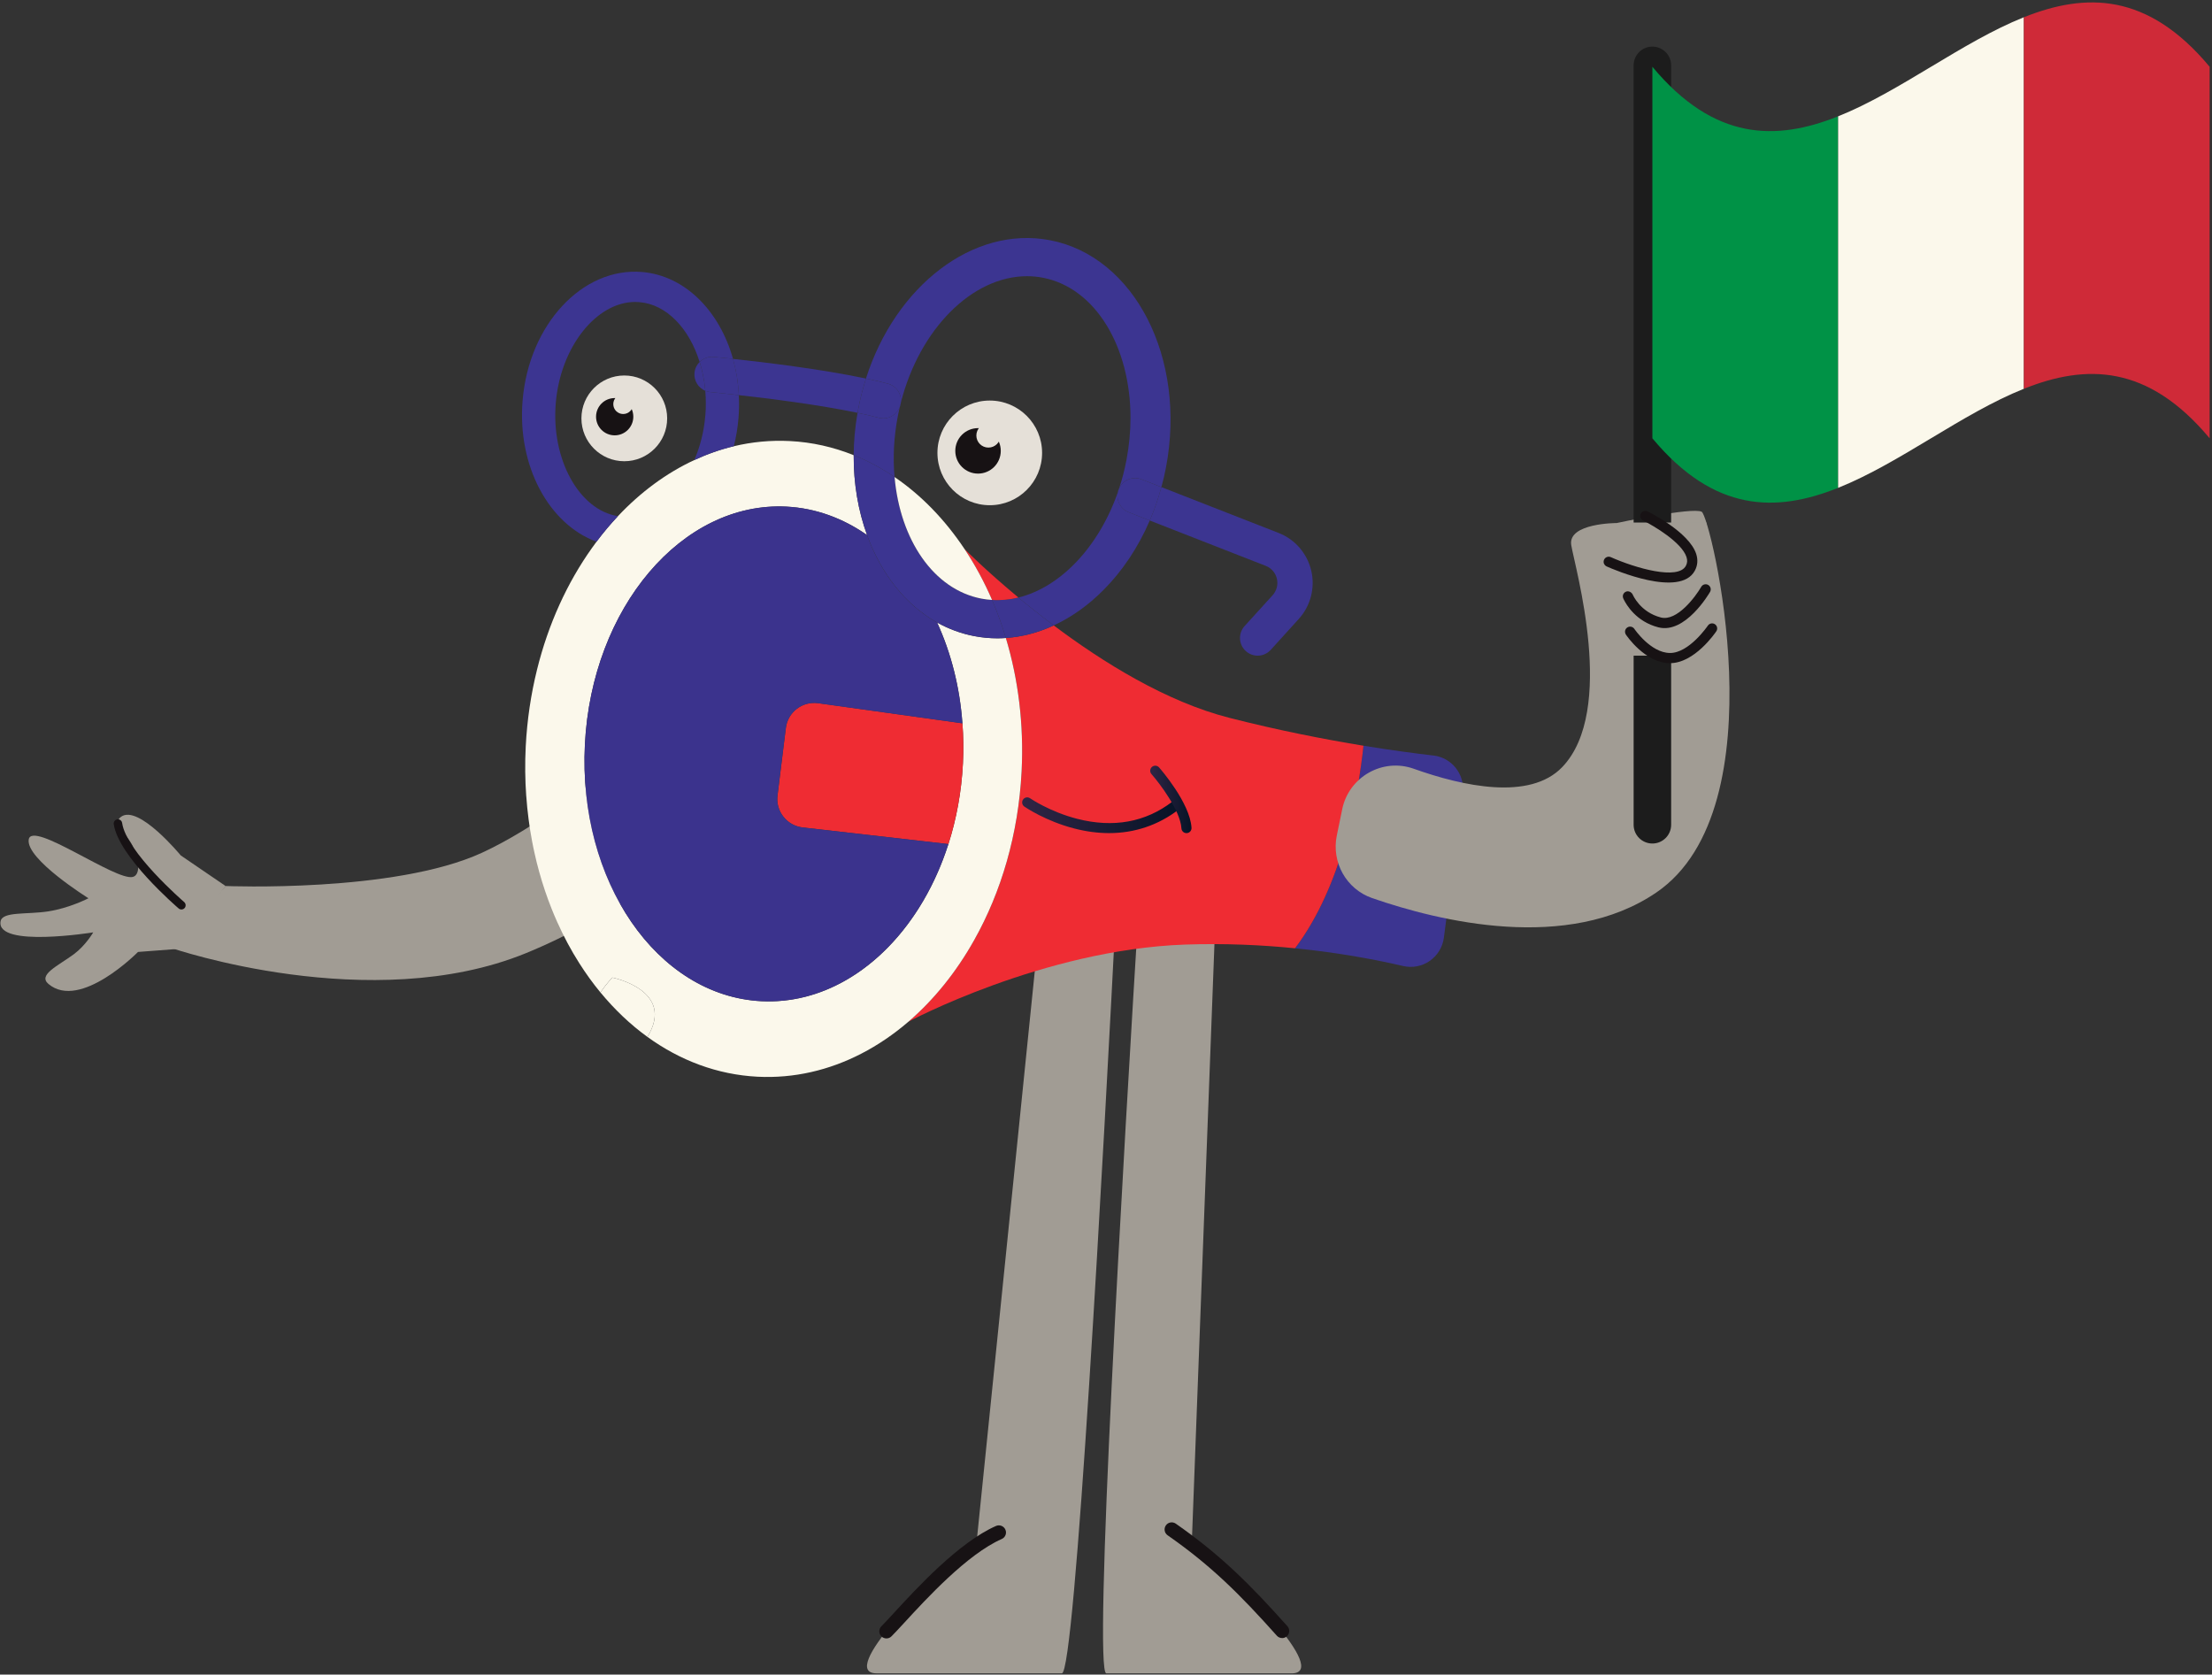 <svg xmlns="http://www.w3.org/2000/svg" width="856" height="648" viewBox="0 0 856 648" fill="none"><rect x="0" y="0" width="856" height="648" fill="#333333" stroke="none"/><path d="M282.83 279.88C298.7 282.21 304.33 302.23 291.99 312.48C269.38 331.27 236.66 355.33 203.48 368.86C143.55 393.31 66.51 366.91 66.51 366.91L87.33 342.85C87.33 342.85 152.66 345.59 186.56 329.96C206.9 320.58 229.2 303.21 243.79 290.81C254.4 281.8 268.34 277.75 282.11 279.77L282.83 279.88Z" fill="#A19C94"></path><path d="M68.93 367.19L53.4 368.37C53.4 368.37 31.05 391.1 18.77 380.77C14.55 377.22 22.4 373.79 28.49 369.31C33.16 365.87 36.08 360.79 36.08 360.79C36.08 360.79 -1.59 366.88 0.23 356.51C0.91 352.65 10.27 353.94 18.59 352.68C26.93 351.41 34.23 347.59 34.23 347.59C34.23 347.59 9.98 332.49 11.11 324.88C12.24 317.27 44.8 341.03 51.4 339.34C54.7 338.49 53.76 331.61 50.95 326.62C48.14 321.63 43.47 318.54 46.84 316.07C53.58 311.13 69.95 331.02 69.95 331.02L87.32 342.87L68.92 367.2L68.93 367.19Z" fill="#A19C94"></path><path d="M46.88 317.6C47.08 317.83 47.22 318.12 47.26 318.44C48.85 329.71 71.05 348.87 71.28 349.07C71.94 349.67 72.04 350.69 71.45 351.37C70.86 352.05 69.83 352.13 69.15 351.55C68.2 350.73 45.79 331.39 44.02 318.9C43.89 318.01 44.52 317.18 45.41 317.05C45.98 316.97 46.52 317.19 46.87 317.6H46.88Z" fill="#171214"></path><path d="M470.86 341.69L461.19 597.29C480 611.74 515 647.53 499.82 647.53H428.13C423.01 647.53 434.45 451.39 441.25 341.7H470.85L470.86 341.69Z" fill="#A19C94"></path><path d="M377.87 597.29L403.92 341.69H432.41C426.8 451.39 416.04 647.52 410.92 647.52H339.23C324.05 647.52 359.05 611.74 377.86 597.28L377.87 597.29Z" fill="#A19C94"></path><path d="M496.16 633.88C496.81 633.88 497.47 633.65 497.99 633.18C499.12 632.17 499.22 630.42 498.21 629.29C483.53 612.86 472.28 601.67 455 589.59C453.75 588.73 452.04 589.02 451.17 590.27C450.3 591.52 450.6 593.23 451.85 594.1C468.7 605.86 479.7 616.83 494.11 632.95C494.65 633.56 495.41 633.87 496.16 633.87V633.88Z" fill="#171214"></path><path d="M343.04 634.01C343.73 634.01 344.43 633.75 344.96 633.22C346.1 632.11 347.8 630.25 349.94 627.94C358.46 618.67 374.31 601.41 387.66 595.53C389.05 594.92 389.68 593.29 389.06 591.9C388.45 590.51 386.83 589.89 385.43 590.49C371.03 596.83 354.67 614.64 345.87 624.21C343.83 626.44 342.19 628.22 341.1 629.29C340.01 630.35 339.99 632.1 341.05 633.18C341.59 633.73 342.3 634.01 343.02 634.01H343.04Z" fill="#171214"></path><path d="M554.67 292.35C561.88 293.17 566.99 299.73 566.05 306.94L558.75 362.85C557.75 370.47 550.41 375.56 542.93 373.8C533.09 371.52 518.58 368.68 501.16 366.95C519.59 342.58 525.67 307.14 527.64 288.57C538.58 290.35 547.83 291.56 554.67 292.36V292.35Z" fill="#3C3591"></path><path d="M475.72 277.77C494.99 282.69 512.86 286.15 527.64 288.57C525.67 307.14 519.59 342.58 501.16 366.95C488.27 365.66 473.8 364.98 458.43 365.52C403.6 367.51 351.5 395.38 351.5 395.38C376.18 374.15 393.27 339 395.34 298.51C396.26 280.23 394.03 262.76 389.25 246.88C395.6 246.45 401.83 244.79 407.78 242.02C426.74 256.26 451.33 271.56 475.72 277.77Z" fill="#EF2C33"></path><path d="M507.43 220.81C508.99 227.47 507.18 234.46 502.59 239.52L491.75 251.47C490.4 252.95 488.55 253.72 486.69 253.72C485.05 253.72 483.41 253.13 482.1 251.94C479.31 249.4 479.09 245.09 481.63 242.27L492.47 230.34C494.05 228.58 494.66 226.24 494.13 223.94C493.58 221.64 492 219.82 489.79 218.96L444.94 201.42C446.72 197.32 448.22 192.98 449.43 188.49L494.77 206.22C501.14 208.7 505.86 214.15 507.42 220.81H507.43Z" fill="#3C3591"></path><path d="M406.26 92.94C439.1 99.21 459.26 138.65 451.21 180.89C450.72 183.47 450.14 186.01 449.43 188.49L441.74 185.48C438.36 184.15 434.57 185.69 433.09 188.94C434.26 185.43 435.2 181.77 435.92 177.99C436.97 172.44 437.48 166.98 437.48 161.68C437.48 134.21 423.95 111.36 403.5 107.45C401.47 107.06 399.44 106.88 397.41 106.88C376.32 106.88 355.86 127.21 348.59 155.89C349.02 152.55 346.91 149.33 343.57 148.45C340.97 147.77 338.12 147.08 335.11 146.46C346.51 110.69 376.57 87.29 406.25 92.94H406.26Z" fill="#3C3591"></path><path d="M441.74 185.48L449.43 188.49C448.22 192.98 446.72 197.32 444.94 201.42L436.76 198.22C433.66 196.99 431.94 193.77 432.54 190.6C432.54 190.56 432.54 190.52 432.56 190.5C432.76 189.99 432.93 189.47 433.09 188.94C434.57 185.7 438.36 184.16 441.74 185.48Z" fill="#3C3591"></path><path d="M436.76 198.21L444.94 201.41C440.43 211.92 434.26 221.05 426.99 228.34C421.19 234.18 414.69 238.83 407.78 242.01C402.8 238.3 398.21 234.63 394.11 231.23C410.3 227.23 425.12 211.78 432.54 190.59C431.93 193.75 433.65 196.98 436.76 198.21Z" fill="#3C3591"></path><path d="M432.9 189.35C432.96 189.21 433.02 189.08 433.1 188.94C432.94 189.47 432.77 189.99 432.57 190.5C432.63 190.11 432.75 189.72 432.9 189.35Z" fill="#3C3591"></path><path d="M394.11 231.23C398.21 234.63 402.8 238.3 407.78 242.01C401.82 244.78 395.59 246.44 389.25 246.87C387.73 241.79 385.93 236.87 383.9 232.15C387.34 232.38 390.75 232.05 394.11 231.23Z" fill="#3C3591"></path><path d="M232.37 384.04C237.83 390.66 243.92 396.45 250.54 401.24C261.61 383.21 236.97 378.28 236.97 378.28C236.97 378.28 234.91 380.33 232.36 384.04H232.37Z" fill="#FBF8EB"></path><path d="M203.65 308C203.86 311.03 204.16 314.03 204.55 316.99C204.92 319.87 205.37 322.72 205.91 325.53C206.19 327.04 206.49 328.53 206.83 330.01C207.37 332.5 207.98 334.95 208.66 337.37C210.03 342.31 211.64 347.1 213.49 351.72C214.17 353.44 214.89 355.13 215.64 356.8C218.15 362.41 221 367.74 224.18 372.73C226.71 376.72 229.44 380.5 232.36 384.04C234.9 380.33 236.97 378.28 236.97 378.28C236.97 378.28 261.61 383.21 250.54 401.24C263.11 410.35 277.58 415.86 293.16 416.65C307.29 417.36 320.91 414.13 333.34 407.71C339.74 404.41 345.82 400.27 351.51 395.39C361.41 386.88 370.08 376.13 377.04 363.7C387.47 345.13 394.1 322.78 395.34 298.52C396.26 280.24 394.03 262.76 389.25 246.89C388.16 246.97 387.08 247.01 385.99 247.01C383.02 247.01 380.06 246.74 377.08 246.17C371.95 245.19 367.1 243.4 362.65 240.9C367.98 252.5 371.42 265.75 372.44 279.91C372.83 284.99 372.91 290.18 372.63 295.46C372.07 306.45 370.12 316.94 367.01 326.64C364.5 334.49 361.23 341.82 357.34 348.48C349.5 361.9 339.11 372.61 327.21 379.38C317.21 385.08 306.14 388.01 294.64 387.43C254.23 385.38 223.66 340.88 226.35 288.04C229.03 235.18 263.95 194.02 304.35 196.04C315.7 196.63 326.26 200.55 335.53 207.05C332.11 197.68 330.3 187.18 330.36 176.14C322.55 173 314.27 171.1 305.63 170.67C298.23 170.3 290.99 171 283.97 172.68C278.72 173.93 273.62 175.73 268.68 178.03C257.87 183.05 247.88 190.43 239.12 199.75C236.21 202.83 233.44 206.13 230.82 209.65C230.24 210.43 229.66 211.22 229.1 212.02C219.55 225.41 212.18 241.44 207.81 259.17C205.47 268.61 203.98 278.53 203.45 288.8C203.12 295.32 203.19 301.74 203.64 308.02L203.65 308Z" fill="#FBF8EB"></path><path d="M383.9 232.15C385.93 236.88 387.73 241.8 389.25 246.87C388.16 246.95 387.08 246.99 385.99 246.99C383.02 246.99 380.05 246.72 377.09 246.15C371.95 245.17 367.11 243.38 362.66 240.88C350.42 234.06 340.97 221.98 335.54 207.04C332.12 197.67 330.31 187.16 330.37 176.13C335.9 178.34 341.19 181.19 346.19 184.6C348.32 208.77 361.23 228.11 379.85 231.66C381.2 231.91 382.56 232.09 383.91 232.15H383.9Z" fill="#3C3591"></path><path d="M394.11 231.23C390.75 232.05 387.33 232.38 383.9 232.15C380.85 225.1 377.26 218.48 373.2 212.39C373.2 212.39 381.25 220.55 394.11 231.23Z" fill="#EF2C33"></path><path d="M383.9 232.15C382.55 232.09 381.19 231.92 379.84 231.66C361.21 228.11 348.3 208.77 346.18 184.6C356.55 191.65 365.69 201.12 373.21 212.39C377.27 218.48 380.86 225.1 383.91 232.15H383.9Z" fill="#FBF8EB"></path><path d="M372.44 279.9C372.83 284.98 372.91 290.17 372.64 295.44C372.07 306.43 370.12 316.92 367.02 326.63L310.61 320.19C304.5 319.49 300.12 313.94 300.89 307.83L304.11 281.72C304.85 275.59 310.5 271.25 316.63 272.11L372.46 279.9H372.44Z" fill="#EF2C33"></path><path d="M372.44 279.9L316.61 272.11C310.48 271.25 304.84 275.59 304.09 281.72L300.87 307.83C300.11 313.94 304.48 319.49 310.59 320.19L367 326.63C355.19 363.56 326.62 389.04 294.63 387.42C254.23 385.37 223.65 340.87 226.34 288.03C229.02 235.17 263.93 194.01 304.33 196.04C315.68 196.63 326.24 200.55 335.52 207.05C340.95 221.99 350.4 234.08 362.64 240.89C367.97 252.49 371.41 265.75 372.42 279.91L372.44 279.9Z" fill="#3B338D"></path><path d="M343.58 148.46C346.92 149.34 349.03 152.56 348.6 155.9V155.94C348.46 156.41 348.35 156.9 348.25 157.39C348.25 157.41 348.23 157.43 348.23 157.45C347.21 160.14 344.64 161.9 341.83 161.9C341.24 161.9 340.66 161.82 340.07 161.67C337.57 161.01 334.82 160.36 331.87 159.76C331.95 159.25 332.05 158.73 332.14 158.22C332.9 154.18 333.92 150.27 335.13 146.48C338.14 147.1 340.99 147.79 343.59 148.47L343.58 148.46Z" fill="#3C3591"></path><path d="M348.6 155.94C348.56 156.23 348.5 156.53 348.42 156.82C348.36 157.02 348.3 157.19 348.24 157.39C348.34 156.9 348.45 156.41 348.59 155.94H348.6Z" fill="#3C3591"></path><path d="M341.82 161.89C344.63 161.89 347.21 160.13 348.22 157.44C347.93 158.65 347.65 159.88 347.42 161.13C345.88 169.19 345.51 177.12 346.17 184.6C341.17 181.18 335.88 178.33 330.35 176.13C330.39 170.78 330.88 165.29 331.85 159.75C334.8 160.36 337.55 161 340.05 161.66C340.64 161.82 341.22 161.89 341.81 161.89H341.82Z" fill="#3C3591"></path><path d="M335.12 146.47C333.91 150.26 332.89 154.16 332.13 158.21C332.03 158.72 331.93 159.24 331.86 159.75C317.08 156.65 297.82 154.22 285.91 152.9C285.68 148.02 284.89 143.31 283.64 138.88C295.2 140.11 317.83 142.82 335.11 146.48L335.12 146.47Z" fill="#3C3591"></path><path d="M272.95 160.84C273.22 157.56 273.2 154.34 272.93 151.23C273.55 151.48 274.22 151.66 274.92 151.72C275.06 151.74 279.37 152.15 285.91 152.89C286.07 155.84 286.03 158.85 285.77 161.89C285.46 165.6 284.85 169.21 283.97 172.67C278.72 173.92 273.62 175.72 268.68 178.02C270.93 172.85 272.43 167.01 272.94 160.84H272.95Z" fill="#3C3591"></path><path d="M283.65 138.87C284.9 143.3 285.68 148.01 285.92 152.89C279.38 152.15 275.06 151.74 274.93 151.72C274.23 151.66 273.56 151.49 272.94 151.23C272.84 150 272.71 148.77 272.51 147.58C272.22 145.76 271.85 144.01 271.4 142.31C271.2 141.55 270.99 140.81 270.76 140.06C272.15 138.69 274.12 137.91 276.21 138.11C276.64 138.15 279.39 138.4 283.67 138.85V138.87H283.65Z" fill="#3C3591"></path><path d="M283.65 138.85C279.37 138.4 276.62 138.15 276.19 138.11C274.1 137.91 272.13 138.7 270.74 140.06C266.74 127.17 257.99 117.78 247.46 116.92C246.91 116.86 246.37 116.84 245.84 116.84C230.76 116.84 216.88 134.28 215.07 155.99C213.25 177.82 224.17 197.39 239.13 199.73C236.22 202.82 233.45 206.12 230.83 209.63C212.47 202.87 200.11 180.38 202.24 154.93C204.68 125.62 225.36 103.34 248.44 105.25C265.08 106.64 278.45 120.31 283.65 138.84V138.85Z" fill="#3C3591"></path><path d="M272.5 147.58C272.7 148.77 272.83 150 272.93 151.23C270.24 150.1 268.46 147.32 268.75 144.28C268.91 142.62 269.65 141.16 270.74 140.06C270.97 140.8 271.19 141.54 271.38 142.31C271.83 144.01 272.2 145.77 272.49 147.58H272.5Z" fill="#3C3591"></path><path d="M362.77 175.25C362.77 186.43 371.84 195.5 383.02 195.5C394.2 195.5 403.27 186.43 403.27 175.25C403.27 164.07 394.2 155 383.02 155C371.84 155 362.77 164.07 362.77 175.25Z" fill="#E5E0D8"></path><path d="M369.68 174.47C369.68 179.33 373.62 183.27 378.48 183.27C383.34 183.27 387.28 179.33 387.28 174.47C387.28 169.61 383.34 165.67 378.48 165.67C373.62 165.67 369.68 169.61 369.68 174.47Z" fill="#171214"></path><path d="M387.17 168.53C387.17 171.11 385.08 173.2 382.5 173.2C379.92 173.2 377.83 171.11 377.83 168.53C377.83 165.95 379.92 163.86 382.5 163.86C385.08 163.86 387.17 165.95 387.17 168.53Z" fill="#E5E0D8"></path><path d="M241.59 178.48C250.752 178.48 258.18 171.052 258.18 161.89C258.18 152.728 250.752 145.3 241.59 145.3C232.428 145.3 225 152.728 225 161.89C225 171.052 232.428 178.48 241.59 178.48Z" fill="#E5E0D8"></path><path d="M237.87 168.46C241.852 168.46 245.08 165.232 245.08 161.25C245.08 157.268 241.852 154.04 237.87 154.04C233.888 154.04 230.66 157.268 230.66 161.25C230.66 165.232 233.888 168.46 237.87 168.46Z" fill="#171214"></path><path d="M244.99 156.38C244.99 158.5 243.28 160.21 241.16 160.21C239.04 160.21 237.33 158.5 237.33 156.38C237.33 154.26 239.04 152.55 241.16 152.55C243.28 152.55 244.99 154.26 244.99 156.38Z" fill="#E5E0D8"></path><path d="M519.4 313.16C521.98 300.62 535.04 293.18 547.1 297.48C566.02 304.23 591.95 309.93 604.52 296.87C625.63 274.94 609.44 219.48 608.04 210.93C606.64 202.38 625.57 202.4 625.57 202.4C625.57 202.4 655.01 196.12 658.53 198.04C662.04 199.96 689.13 312.59 640.93 345.39C606.71 368.68 556.97 356.54 531 347.53C521.02 344.07 515.19 333.7 517.31 323.35L519.41 313.15L519.4 313.16Z" fill="#A19C94"></path><path d="M429.17 322.38C424.84 322.38 420.36 321.79 415.78 320.61C404.53 317.71 396.72 312.33 396.39 312.11C395.5 311.49 395.29 310.28 395.9 309.39C396.52 308.5 397.73 308.29 398.62 308.9C398.7 308.95 406.28 314.15 416.87 316.86C430.86 320.43 443.25 318.19 453.69 310.2C454.55 309.54 455.77 309.71 456.43 310.56C457.09 311.42 456.92 312.64 456.07 313.3C448.2 319.32 439.06 322.38 429.17 322.38Z" fill="url(#paint0_linear_210_227)"></path><path d="M459.14 322.39C458.11 322.39 457.25 321.59 457.19 320.55C456.78 313.66 448.68 303.04 445.59 299.54C444.88 298.73 444.96 297.5 445.77 296.78C446.58 296.07 447.81 296.15 448.53 296.96C449.02 297.52 460.53 310.69 461.09 320.33C461.15 321.41 460.33 322.33 459.26 322.39C459.22 322.39 459.18 322.39 459.14 322.39Z" fill="url(#paint1_linear_210_227)"></path><path d="M632.18 319.15C632.18 323.16 635.431 326.41 639.44 326.41C643.45 326.41 646.7 323.16 646.7 319.15V25.3C646.7 21.291 643.45 18.04 639.44 18.04C635.431 18.04 632.18 21.291 632.18 25.3V319.15Z" fill="#1C1C1C"></path><path d="M628.85 253.71H660.32V202.2H628.85V253.71Z" fill="#A19C94"></path><path d="M628.37 232C628.24 231.72 628.16 231.55 628.15 231.5C627.74 230.5 628.22 229.36 629.23 228.95C630.23 228.54 631.3 229.11 631.8 230.01C631.92 230.3 634.76 236.89 642.72 238.94C648.98 240.55 656.13 230.91 658.35 227.07C658.89 226.13 660.1 225.81 661.04 226.35C661.98 226.9 662.3 228.09 661.76 229.04C661.37 229.71 652.16 245.43 641.74 242.75C633.07 240.52 629.3 233.88 628.38 232H628.37Z" fill="#171214"></path><path d="M629.05 245.3C628.63 244.43 628.9 243.36 629.73 242.81C630.63 242.21 631.85 242.45 632.46 243.35C632.52 243.44 638.73 252.58 646.19 252.68C653.64 252.78 660.84 242.19 660.91 242.09C661.52 241.19 662.74 240.95 663.64 241.55C664.54 242.15 664.79 243.38 664.18 244.28C663.84 244.79 655.72 256.74 646.13 256.62C636.58 256.5 629.47 245.99 629.17 245.54C629.12 245.47 629.08 245.39 629.04 245.31L629.05 245.3Z" fill="#171214"></path><path d="M620.76 218.25C620.52 217.75 620.49 217.15 620.74 216.59C621.18 215.6 622.34 215.15 623.34 215.59C632.96 219.87 649.35 224.58 652.39 218.97C652.97 217.91 653.05 216.82 652.64 215.56C650.81 209.87 639.88 203.41 635.83 201.42C634.86 200.95 634.45 199.77 634.93 198.79C635.41 197.81 636.58 197.41 637.56 197.89C638.22 198.2 653.65 205.88 656.4 214.36C657.13 216.66 656.95 218.84 655.86 220.85C650.11 231.44 624.63 220.48 621.75 219.19C621.31 218.99 620.98 218.65 620.78 218.25H620.76Z" fill="#171214"></path><path d="M711.32 188.78C687.36 198.36 663.4 198.36 639.44 169.61V25.84C663.4 54.59 687.36 54.59 711.32 45.01V188.78Z" fill="#009246"></path><path d="M783.2 150.44C759.24 160.02 735.28 179.19 711.32 188.78V45.01C735.28 35.43 759.24 16.26 783.2 6.67C783.2 54.59 783.2 102.51 783.2 150.44Z" fill="#FBF8EB"></path><path d="M855.09 169.61C831.13 140.86 807.17 140.86 783.21 150.44C783.21 102.52 783.21 54.6 783.21 6.67C807.17 -2.91 831.13 -2.91 855.09 25.84V169.61Z" fill="#CF2A38"></path><defs><linearGradient id="paint0_linear_210_227" x1="395.55" y1="315.46" x2="456.83" y2="315.46" gradientUnits="userSpaceOnUse"><stop stop-color="#302545"></stop><stop offset="1" stop-color="#061326"></stop></linearGradient><linearGradient id="paint1_linear_210_227" x1="445.11" y1="309.34" x2="461.09" y2="309.34" gradientUnits="userSpaceOnUse"><stop stop-color="#302545"></stop><stop offset="1" stop-color="#061326"></stop></linearGradient></defs></svg>